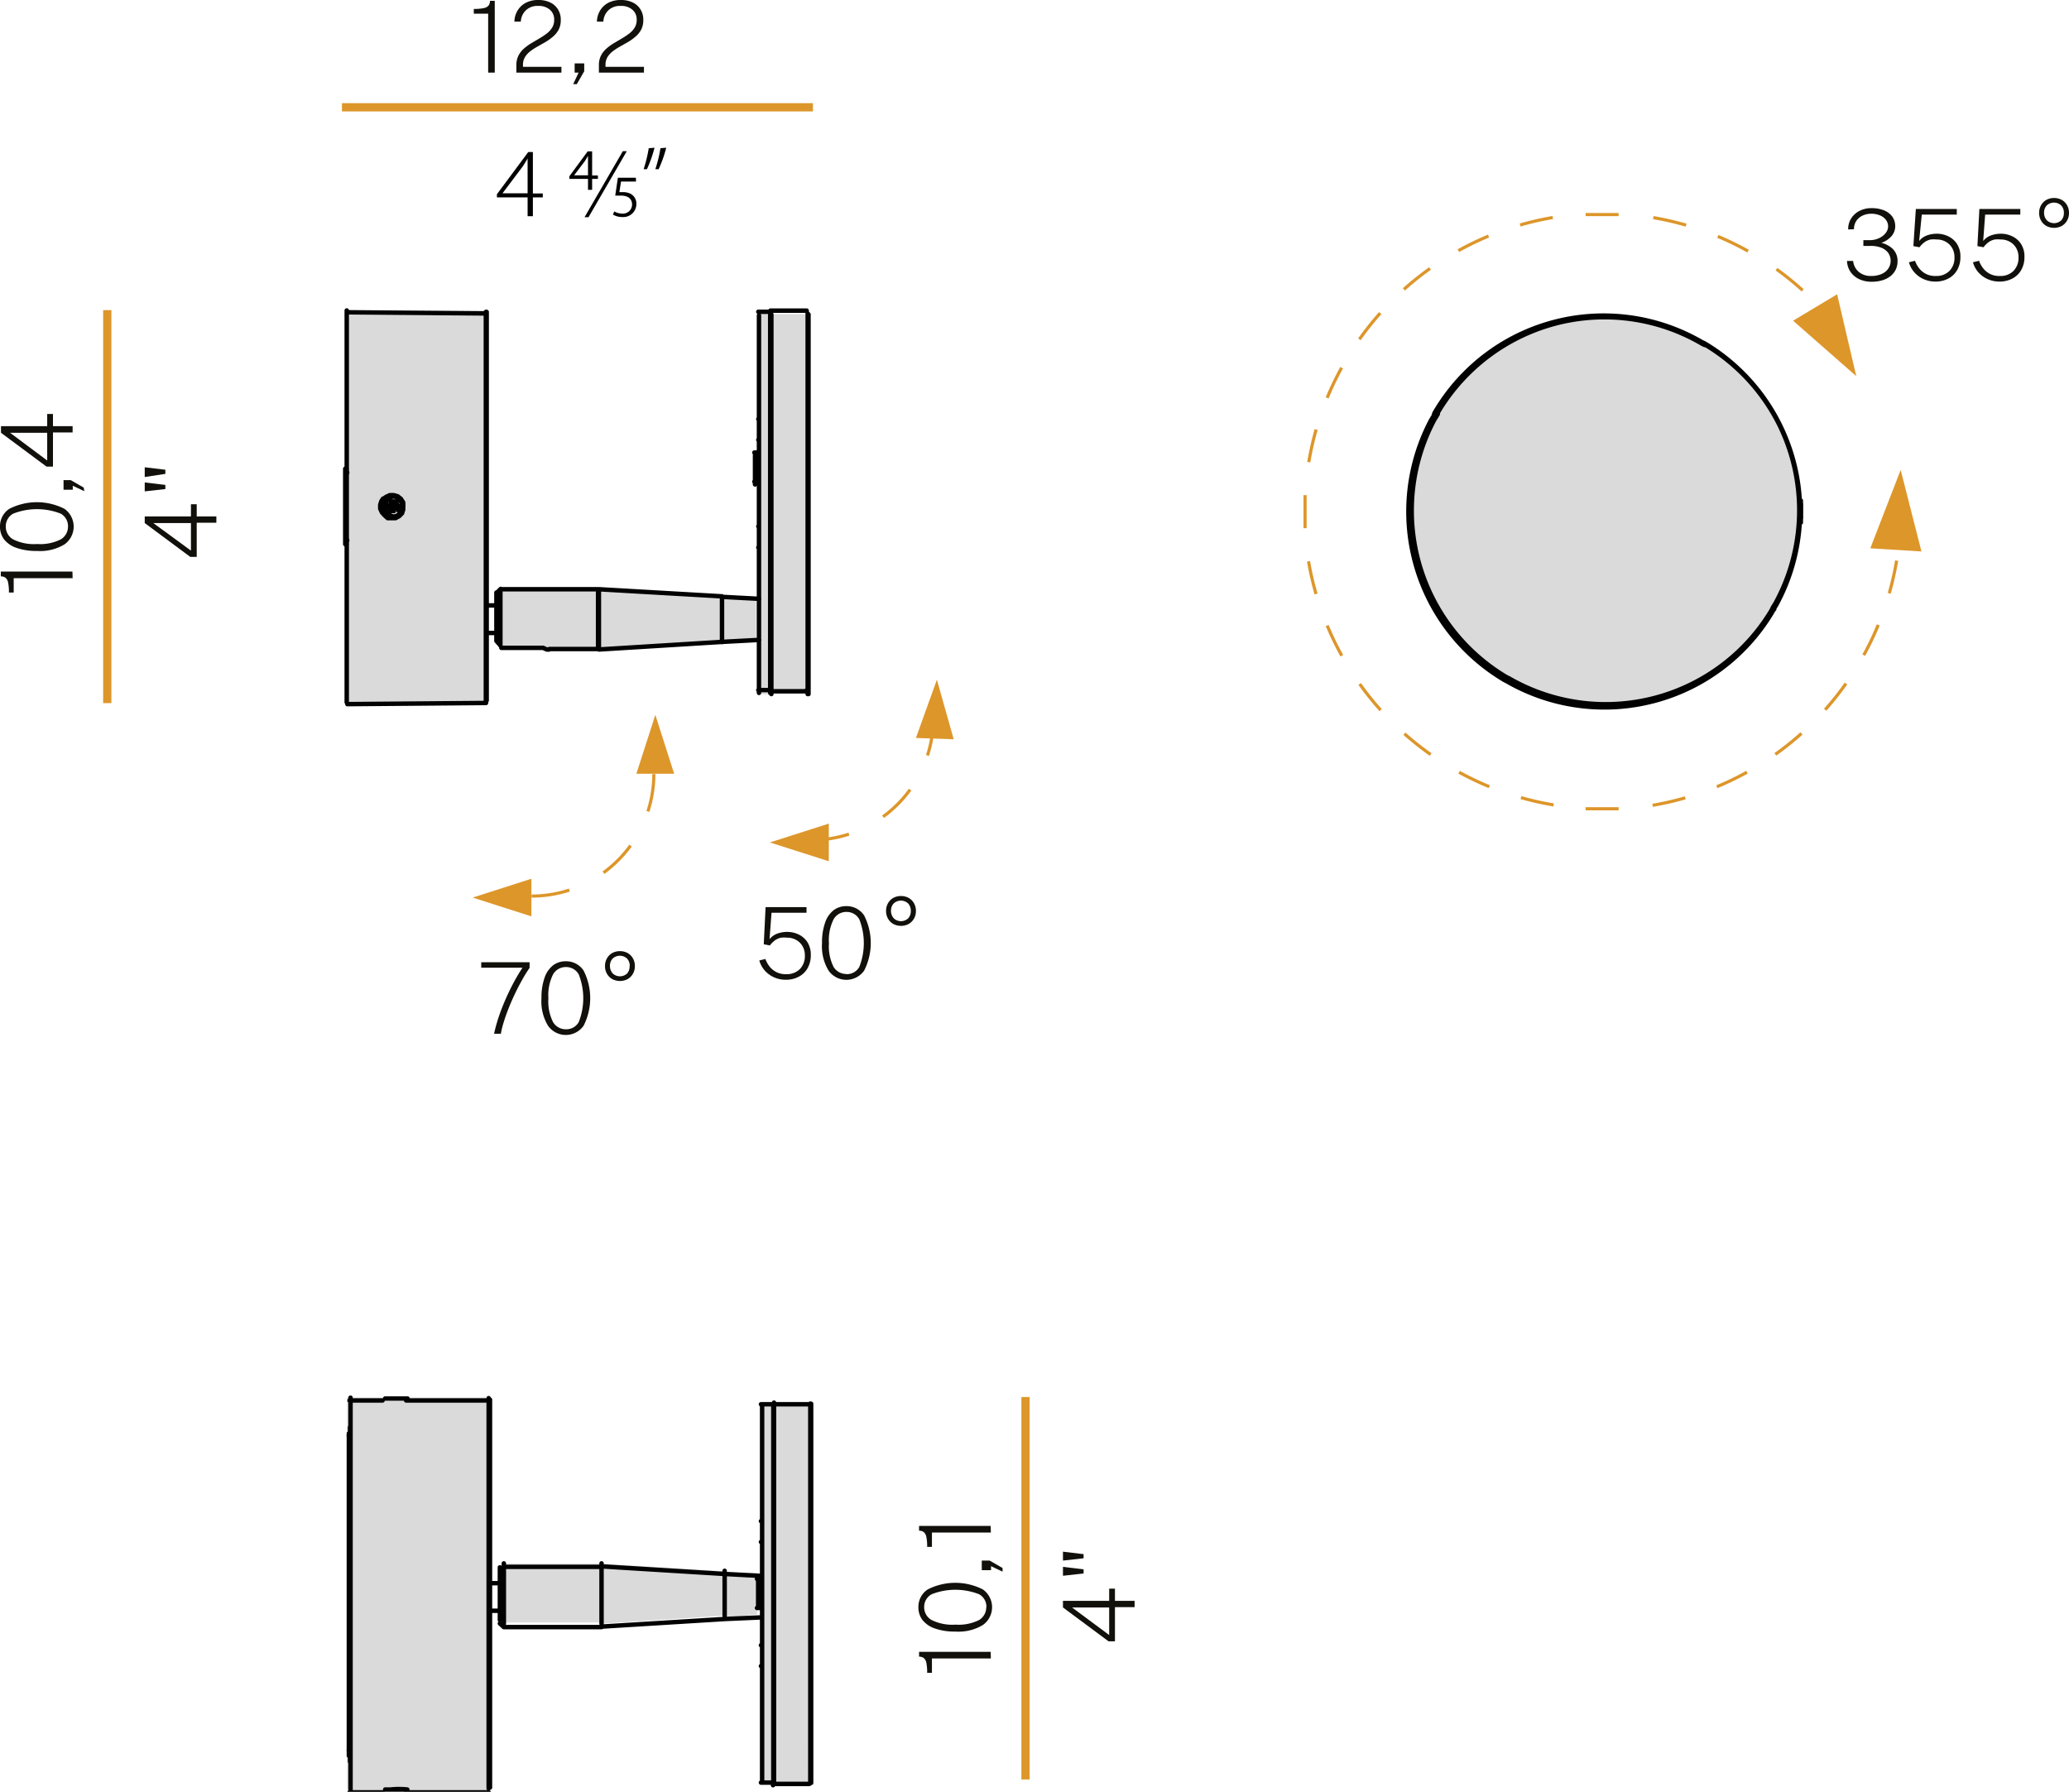 <svg xmlns="http://www.w3.org/2000/svg" viewBox="0 0 125.37 108.56"><defs><style>.cls-1,.cls-3{fill:#dadada;}.cls-11,.cls-2,.cls-6,.cls-7,.cls-8,.cls-9{fill:none;}.cls-2,.cls-3{stroke:#010101;stroke-linecap:round;stroke-linejoin:round;stroke-width:0.27px;}.cls-4{fill:#12100b;}.cls-5{fill:#010101;}.cls-11,.cls-6,.cls-7,.cls-8,.cls-9{stroke:#dd962a;}.cls-6{stroke-width:0.5px;}.cls-11,.cls-7,.cls-8,.cls-9{stroke-width:0.19px;}.cls-7{stroke-dasharray:2.04 2.04;}.cls-8{stroke-dasharray:2.03 2.03;}.cls-10{fill:#dd962a;}.cls-11{stroke-dasharray:2.33 2.33;}</style></defs><title>Bella A05201.011.0509</title><g id="Livello_1" data-name="Livello 1"><rect class="cls-1" x="21.03" y="18.82" width="8.45" height="23.78"/><rect class="cls-1" x="21.03" y="84.66" width="8.45" height="23.78"/><rect class="cls-1" x="46.1" y="19.03" width="2.72" height="23.03"/><rect class="cls-1" x="46.1" y="85.04" width="3.03" height="23.03"/><rect class="cls-1" x="30.35" y="35.7" width="5.92" height="3.57"/><polygon class="cls-1" points="36.27 39.35 43.73 38.87 43.73 36.16 36.27 35.7 36.27 39.35"/><polygon class="cls-1" points="43.73 36.21 45.82 36.27 45.82 38.78 43.73 39.03 43.73 36.21"/><rect class="cls-1" x="30.42" y="94.73" width="5.92" height="3.57"/><polygon class="cls-1" points="36.34 98.38 43.8 97.89 43.8 95.19 36.34 94.73 36.34 98.38"/><polygon class="cls-1" points="43.8 95.24 45.88 95.3 45.88 97.81 43.8 98.05 43.8 95.24"/><path class="cls-2" d="M96.13,71.78l0-.15L96,71.49a.63.63,0,0,0-1.14.07l0,.14v.17a.62.62,0,0,0,1.16.22l.07-.15,0-.17m-.29.1h-.22m0,0,0,0m0,0v.19m0,0H95.4m0,0v-.19m0,0,0,0m0,0h-.22m0,0V71.7m0,0h.22m0,0h0v0h0v0m0,0v-.22m0,0h.17m0,0v.22m0,0v0h0v0h0m0,0h.22m0,0v.17m-3.09,2.2h-.07v-.24m0-4.11v-.22m0,0h.07m-.07.34v-.12m0,4.11v-.1m.07,0h-.07m0-3.89h.07m-.07,3.89v-.19l0,0,0,0m0,0h0m0-3.43h0m0,0,0,0,0,0v-.14m0,3.89V69.84m9.4,10.36-.24-.27m0,0V77m6.16,3.4V78.64m0,0V76.8m-5.92,0v3.41m2.95.24,0,0-.14,0-.22-.1-.29,0-.19,0h-2.05M108,76.8v1.3m0,0v2.34m7.46-3.19v1m0,0V80m5.24-19.85v23m-3-22.94V83.08m.68-22.92V83.08m-.92-12.63V68.69m.24-.77V66.66m0,7.78V73.15M101.15,83.59V60m-8.4,9.73h-.07m0,4.11h.07m25.7-13.69v23m2.2,0V60.09m-19.49,23.5v0h0l0,0m0-23.5v0h0v0h0m0,0-8.4-.07m0,23.74,8.4-.07M95.5,72.4h0m0-1.26h0m5.68,8.31h.63m0-1.67h-.63m.87-1-.24.24m3.19,3.4h3m7.46-3.19L108,76.8h-5.92M108,80.45l7.46-.46m0-.27h0m2.25-2.34-2.27-.12m0,2.73,2.27-.12m.68,3.19v0h0v0h0m0-23h0v0h0v0m0,22.92,2.2,0m0-23.06-2.2,0m2.2,23h0v0h0v0m0-23,0,0m-2.25.07h-.68m0,22.92h.68m-.68-14.39h-.24m0,1.76h.24m0-3.79h0m0,1.26h0m0,5.24h0m0,1.28h0" transform="translate(-71.71 -41.1)"/><path class="cls-2" d="M101.2,60v5.87m0,0V83.54M94.94,71.32l.17-.12.22-.1.24,0,.24.07.19.15.14.22,0,.22,0,.22-.07.22-.17.17-.22.12-.24,0-.24,0L95,72.31l-.15-.17-.1-.22v-.24l.07-.22.1-.15m-2.2-11.4v5.94m0,0v17.8M95.6,71.73v0h0m0,0h0m-.12,0h0m0,0v0m0,.12v0m0,0v0h0m.12,0v0h0m0,0,0,0m0,0v0l0,0v0l0,0v0m-.17.17h.12m0-.22,0,0h-.07l0,0m0,0h0v.1l0,0m.22-.15v0m0,0v0h0v0l0,0v0m0,0v0m.24,0h-.27m0,0v0m0,0v0h0m0-.17h0v0m0,0v0m0,.22h0m0,0h0l0,0v0h0m0,0h0m.17.22V71.9m-.17-.22h0m0,0,0,0h.07l0,0m0,0,0,0m0-.22v.22m-.19.22h0m0,0v0m0-.27v0h0m0,.17h0m0,0h0m0,0v0m0,0,0,0v-.07l0,0m0,0v0m-.24.17h.24m.12-.73-.12,0a.63.63,0,0,0,0,1.23h.12" transform="translate(-71.71 -41.1)"/><path class="cls-3" d="M180.83,72.69v.07h0v0l0,0V71.43l0,0v0h0v.07m0,.51v.24m-23.72,0v-.27m0-.51v1.26m1.54-6.54-.22.36a11.86,11.86,0,0,0,4.44,15.75l.14.07.12.07a11.84,11.84,0,0,0,15.92-4.18l.07-.12.07-.15.15-.24a11.85,11.85,0,0,0-4.25-15.79l-.12-.07-.15-.07a11.84,11.84,0,0,0-16,4l-.15.24-.07.15M179.22,78l-.1.12-.15.24a11.77,11.77,0,0,1-15.75,4l-.12-.07-.15-.07a11.77,11.77,0,0,1-4.32-15.77l.07-.12.07-.14.15-.24a11.78,11.78,0,0,1,15.7-4.2l.12.07.14.07a11.79,11.79,0,0,1,4.52,15.72l-.15.24-.07.15M158.83,66.19l-.22.36A11.74,11.74,0,0,0,163,82.13l.15.07.12.07A11.72,11.72,0,0,0,179,78.17l.07-.12.07-.15.15-.24A11.73,11.73,0,0,0,175.11,62L175,62l-.14-.07A11.72,11.72,0,0,0,159,65.81l-.07.12-.07.12-.07.14M157.17,72h0m0-.26h0m0,.48v0h0m0,0v.19m0,0h0m0,0v-.19m0,0v0m0,0h0m0,0V72m0,0v0h0m0,0v-.22m0,0h0m0,0v.22m0,0v0m0,0h0m0,0v.17m0-.1v-.6a5.86,5.86,0,0,0,0,1.18v-.58m23.67.1h0m0,.24h0m0-.19v0h0m0,0v.19m0,0h0m0,0v-.19m0,0v0m0,0h0m0,0V72m0,0v0h0m0,0v-.22m0,0h0m0,0v.22m0,0v0m0,0h0m0,0v.17m0-.1v-.29l0-.15v.87l0-.12v-.31m-23.69-.63h0m0,1.26h0m23.64,0h0m0-1.26h0" transform="translate(-71.71 -41.1)"/><path class="cls-2" d="M101.4,125.9v21.93m0,0v1.57m-8.45-23.62v22.15m0,0v1.59m3.45-23.69h0c-.41,0-1,0-1.35,0h0m0,0h0m0,23.69h.17m0,0h.17a4.69,4.69,0,0,1,1,0h0m-.07,0H95.07m0-23.69h.07c.39,0,.77,0,1.16,0h0m-3.38,22,0-.07m0-20.09,0-.1m0,20.19,0-.12,0-.1v-.07m0-19.51v-.1l0-.19m0,19.8h-.07v-.24m0-19.06v-.22m0,0h.07m-.07,19.27V128.12m15.31,11.35v-3.65m-5.92,0v3.65m-.24-.22v-3.19m6.16-.24v3.57m0,0v.07m7.46-3.19V139m0,0v0m0-2.73V139m5.24-12.85v11.5m0,0v11.47m-2.29-22.94v22.92m-.68-22.92v22.92m-.24-10.58v-1.76m.24-2.25v-1.26m0,5V137m0,5v-1.26m-16.57,8.67v-23.6m-8.48,21.33h.07m0-19.06h-.07m25.77-2v23m2.2,0V137.66m0,0V126.14m-19.49,23.31h0v0h0v0m0-23.5,0,0m0,0-5,0m-1.43,0-2,0m0,23.74,2,0m1.43,0,5,0m0-11H102m0-1.67h-.63m.87,2.66h5.92m0-3.65h-5.92m-.24,3.43.24.22m0-3.65-.24.24m6.16.19v0m7.46,0-7.46-.46m0,3.65,7.46-.46m0-.27,0-.07h0m2.25-2.27-2.27-.12m0,2.73,2.27-.1m.68,10.17v0h0v0h0m0-23h0v0h0v0m0,22.92,2.2,0m0-23-2.2,0m2.2,23h0v0h0v0m0-23,0,0h0m-2.25,0h-.68m0,22.92h.68m-.68-12.34h-.24m0,1.76h.24m0-5.26h0m0,1.26h0m0,2.51h0m0,1.26h0m0,2.49h0m0,1.26h0" transform="translate(-71.71 -41.1)"/><path class="cls-4" d="M101.29,45.5V41.93h-.87v-.29a2.72,2.72,0,0,0,.61-.05.49.49,0,0,0,.29-.16.48.48,0,0,0,.08-.28h.29V45.5Z" transform="translate(-71.71 -41.1)"/><path class="cls-4" d="M103,45.5v-.44a1.26,1.26,0,0,1,.12-.58,1.43,1.43,0,0,1,.33-.43,3.07,3.07,0,0,1,.45-.33l.49-.29a4.31,4.31,0,0,0,.45-.3,1.33,1.33,0,0,0,.33-.36.91.91,0,0,0,.12-.48.76.76,0,0,0-.26-.6,1,1,0,0,0-.7-.23,1,1,0,0,0-.76.27,1,1,0,0,0-.3.68h-.39a1.34,1.34,0,0,1,.18-.65,1.27,1.27,0,0,1,.49-.48,1.6,1.6,0,0,1,.79-.18,1.58,1.58,0,0,1,.71.15,1.11,1.11,0,0,1,.47.42,1.16,1.16,0,0,1,.17.63,1.26,1.26,0,0,1-.12.58,1.42,1.42,0,0,1-.33.42,3,3,0,0,1-.45.33l-.49.28a3.61,3.61,0,0,0-.45.29,1.32,1.32,0,0,0-.33.36.9.9,0,0,0-.12.48v.11h2.33v.35Z" transform="translate(-71.71 -41.1)"/><path class="cls-4" d="M106.44,46.2l.33-.7h-.24v-.56h.58v.48l-.45.78Z" transform="translate(-71.71 -41.1)"/><path class="cls-4" d="M108,45.5v-.44a1.26,1.26,0,0,1,.12-.58,1.43,1.43,0,0,1,.33-.43,3.07,3.07,0,0,1,.45-.33l.49-.29a4.31,4.31,0,0,0,.45-.3,1.33,1.33,0,0,0,.33-.36.91.91,0,0,0,.12-.48.76.76,0,0,0-.26-.6,1,1,0,0,0-.7-.23,1,1,0,0,0-.76.27,1,1,0,0,0-.3.68h-.39a1.34,1.34,0,0,1,.18-.65,1.27,1.27,0,0,1,.49-.48,1.6,1.6,0,0,1,.79-.18,1.58,1.58,0,0,1,.71.15,1.11,1.11,0,0,1,.47.42,1.16,1.16,0,0,1,.17.63,1.26,1.26,0,0,1-.12.58,1.42,1.42,0,0,1-.33.42,3,3,0,0,1-.45.33l-.49.28a3.61,3.61,0,0,0-.45.29,1.32,1.32,0,0,0-.33.36.9.9,0,0,0-.12.48v.11h2.33v.35Z" transform="translate(-71.71 -41.1)"/><path class="cls-5" d="M103.68,54.2V53.06h-1.86v-.19l1.9-2.56H104v2.51h.6v.24H104V54.2Zm0-1.39V51.24q0-.28,0-.54h0c-.12.22-.21.35-.3.49l-1.22,1.62h1.52Zm3.66-.21v-.66h-1.13v-.16l1.11-1.51h.27v1.46h.35v.21h-.35v.66Zm0-1.72c0-.13,0-.24,0-.34h0c-.07.13-.13.22-.19.32l-.65.86h.84Zm-.21,3.38,2.32-4h.24l-2.32,4Zm3.12-2.16h-.91l-.1.64h.2a1.06,1.06,0,0,1,.48.1.67.67,0,0,1,.35.62.79.79,0,0,1-.84.79,1.1,1.1,0,0,1-.58-.15l.08-.19a1,1,0,0,0,.5.13.55.55,0,0,0,.58-.54c0-.32-.2-.55-.68-.55-.14,0-.25,0-.34,0l.16-1.08h1.09Zm1.12-2.05a7.51,7.51,0,0,1-.46,1.3l-.2,0a8.22,8.22,0,0,0,.31-1.27Zm.71,0a7.51,7.51,0,0,1-.46,1.3l-.2,0a8.22,8.22,0,0,0,.31-1.27Z" transform="translate(-71.71 -41.1)"/><line class="cls-6" x1="49.26" y1="6.5" x2="20.72" y2="6.5"/><path class="cls-4" d="M76.11,76.13H72.54V77h-.29a2.72,2.72,0,0,0-.05-.61.49.49,0,0,0-.16-.29.48.48,0,0,0-.28-.08v-.29h4.34Z" transform="translate(-71.71 -41.1)"/><path class="cls-4" d="M71.71,73a1.26,1.26,0,0,1,.56-1.07,3.68,3.68,0,0,1,3.35,0,1.32,1.32,0,0,1,0,2.15,2.84,2.84,0,0,1-1.67.4,3.61,3.61,0,0,1-1.25-.19,1.61,1.61,0,0,1-.75-.52A1.26,1.26,0,0,1,71.71,73Zm4.12,0a.86.86,0,0,0-.44-.78,3.94,3.94,0,0,0-2.88,0,.87.87,0,0,0-.45.78.88.88,0,0,0,.45.78,2.82,2.82,0,0,0,1.45.28,2.77,2.77,0,0,0,1.43-.28A.89.89,0,0,0,75.83,73Z" transform="translate(-71.71 -41.1)"/><path class="cls-4" d="M76.82,70.86l-.7-.33v.24h-.56v-.58H76l.78.45Z" transform="translate(-71.71 -41.1)"/><path class="cls-4" d="M71.77,67.32v-.4h2.8v-.74h.35v.74h1.19v.38H74.92v2.07h-.39ZM74.57,69V67.32H72.32Z" transform="translate(-71.71 -41.1)"/><path class="cls-4" d="M80.48,72.79v-.4h2.8v-.74h.35v.74h1.19v.38H83.63v2.07h-.39Zm2.8,1.67V72.79H81Z" transform="translate(-71.71 -41.1)"/><path class="cls-4" d="M80.48,69.41l1.25.15v.25L80.48,70Zm0,.92,1.25.15v.25l-1.25.14Z" transform="translate(-71.71 -41.1)"/><line class="cls-6" x1="6.5" y1="18.79" x2="6.5" y2="42.6"/><path class="cls-4" d="M131.75,141.58h-3.57v.87h-.29a2.72,2.72,0,0,0-.05-.61.49.49,0,0,0-.16-.29.48.48,0,0,0-.28-.08v-.29h4.34Z" transform="translate(-71.71 -41.1)"/><path class="cls-4" d="M127.36,138.47a1.26,1.26,0,0,1,.56-1.07,3.68,3.68,0,0,1,3.35,0,1.32,1.32,0,0,1,0,2.15,2.84,2.84,0,0,1-1.67.4,3.61,3.61,0,0,1-1.25-.19,1.61,1.61,0,0,1-.75-.52A1.26,1.26,0,0,1,127.36,138.47Zm4.12,0a.86.86,0,0,0-.44-.78,3.94,3.94,0,0,0-2.88,0,.87.87,0,0,0-.45.78.88.88,0,0,0,.45.78,2.82,2.82,0,0,0,1.45.28,2.77,2.77,0,0,0,1.43-.28A.89.89,0,0,0,131.47,138.47Z" transform="translate(-71.71 -41.1)"/><path class="cls-4" d="M132.46,136.32l-.7-.33v.24h-.56v-.58h.48l.78.45Z" transform="translate(-71.71 -41.1)"/><path class="cls-4" d="M131.75,133.95h-3.57v.87h-.29a2.72,2.72,0,0,0-.05-.61.49.49,0,0,0-.16-.29.48.48,0,0,0-.28-.08v-.29h4.34Z" transform="translate(-71.71 -41.1)"/><path class="cls-4" d="M136.12,138.49v-.4h2.8v-.74h.35v.74h1.19v.38h-1.19v2.07h-.39Zm2.8,1.67v-1.67h-2.25Z" transform="translate(-71.71 -41.1)"/><path class="cls-4" d="M136.12,135.11l1.25.15v.25l-1.25.14Zm0,.92,1.25.15v.25l-1.25.14Z" transform="translate(-71.71 -41.1)"/><line class="cls-6" x1="62.14" y1="84.64" x2="62.14" y2="107.81"/><path class="cls-7" d="M180.94,58.69a18,18,0,0,0-10.07-4.55" transform="translate(-71.71 -41.1)"/><path class="cls-8" d="M165.8,54.28a18.07,18.07,0,0,0-14.92,15.78" transform="translate(-71.71 -41.1)"/><path class="cls-8" d="M151,75.11A18.07,18.07,0,0,0,166.81,90" transform="translate(-71.71 -41.1)"/><path class="cls-8" d="M171.85,89.89a18.07,18.07,0,0,0,14.92-15.78" transform="translate(-71.71 -41.1)"/><path class="cls-9" d="M186.86,73.1c0-.33,0-.67,0-1m-19.07,18,1,0,1,0m-19-19c0,.34,0,.67,0,1s0,.68,0,1m19-19-1,0-1,0M183,60.93q-.32-.4-.65-.78" transform="translate(-71.71 -41.1)"/><polyline class="cls-10" points="111.32 17.83 108.65 19.43 112.48 22.79"/><polyline class="cls-10" points="113.33 33.22 116.43 33.41 115.17 28.47"/><path class="cls-4" d="M183.7,55a1.19,1.19,0,0,1,.19-.68,1.29,1.29,0,0,1,.51-.45,1.57,1.57,0,0,1,.7-.16,2,2,0,0,1,.76.13,1.16,1.16,0,0,1,.51.38,1,1,0,0,1,.18.58.92.92,0,0,1-.21.59,1.39,1.39,0,0,1-.63.42,1.57,1.57,0,0,1,.53.24,1,1,0,0,1,.45.88,1.12,1.12,0,0,1-.44.91,1.49,1.49,0,0,1-.51.25,2.26,2.26,0,0,1-.65.08,1.74,1.74,0,0,1-.73-.16,1.32,1.32,0,0,1-.52-.44,1.23,1.23,0,0,1-.21-.66H184a1,1,0,0,0,.35.67,1.12,1.12,0,0,0,.74.24,1.56,1.56,0,0,0,.61-.11.94.94,0,0,0,.41-.31.85.85,0,0,0,0-1,1,1,0,0,0-.45-.31A1.78,1.78,0,0,0,185,56h-.38v-.35H185a1.34,1.34,0,0,0,.57-.12,1.09,1.09,0,0,0,.4-.31.66.66,0,0,0,.15-.41.65.65,0,0,0-.12-.37.83.83,0,0,0-.35-.28,1.34,1.34,0,0,0-.57-.11,1.21,1.21,0,0,0-.48.1.94.94,0,0,0-.39.31.88.88,0,0,0-.16.53Z" transform="translate(-71.71 -41.1)"/><path class="cls-4" d="M187.8,53.76h2.48v.34h-2.12L188,55.7a1.1,1.1,0,0,1,.48-.34,1.77,1.77,0,0,1,.6-.1,1.58,1.58,0,0,1,.69.16,1.29,1.29,0,0,1,.53.47,1.4,1.4,0,0,1,.2.78,1.56,1.56,0,0,1-.19.78,1.32,1.32,0,0,1-.53.52,1.64,1.64,0,0,1-.8.19,1.73,1.73,0,0,1-.71-.15,1.63,1.63,0,0,1-.56-.41,1.55,1.55,0,0,1-.33-.61l.37-.09a1.57,1.57,0,0,0,.27.48,1.21,1.21,0,0,0,1,.44,1.1,1.1,0,0,0,.81-.3,1.12,1.12,0,0,0,.31-.84,1.08,1.08,0,0,0-.15-.57,1,1,0,0,0-.39-.37,1.08,1.08,0,0,0-.53-.13,1.89,1.89,0,0,0-.37,0,1,1,0,0,0-.34.14,1.49,1.49,0,0,0-.34.33h0l-.37-.07Z" transform="translate(-71.71 -41.1)"/><path class="cls-4" d="M191.65,53.76h2.48v.34H192l-.12,1.6a1.1,1.1,0,0,1,.48-.34,1.77,1.77,0,0,1,.6-.1,1.58,1.58,0,0,1,.69.16,1.29,1.29,0,0,1,.53.47,1.4,1.4,0,0,1,.2.78,1.56,1.56,0,0,1-.19.78,1.32,1.32,0,0,1-.53.52,1.64,1.64,0,0,1-.8.19,1.73,1.73,0,0,1-.71-.15,1.63,1.63,0,0,1-.56-.41,1.55,1.55,0,0,1-.33-.61l.37-.09a1.57,1.57,0,0,0,.27.48,1.21,1.21,0,0,0,1,.44,1.1,1.1,0,0,0,.81-.3,1.12,1.12,0,0,0,.31-.84,1.08,1.08,0,0,0-.15-.57,1,1,0,0,0-.39-.37,1.08,1.08,0,0,0-.53-.13,1.89,1.89,0,0,0-.37,0,1,1,0,0,0-.34.14,1.49,1.49,0,0,0-.34.33h0l-.37-.07Z" transform="translate(-71.71 -41.1)"/><path class="cls-4" d="M197.08,54a.91.91,0,0,1-.12.47.86.86,0,0,1-.32.32,1,1,0,0,1-.93,0,.84.84,0,0,1-.32-.32.92.92,0,0,1-.12-.47.93.93,0,0,1,.12-.47.85.85,0,0,1,.32-.32,1,1,0,0,1,.93,0,.86.86,0,0,1,.32.32A.92.92,0,0,1,197.08,54Zm-.31,0a.64.64,0,0,0-.16-.45.64.64,0,0,0-.88,0,.62.62,0,0,0-.16.45.66.66,0,0,0,.17.45.64.64,0,0,0,.87,0A.64.64,0,0,0,196.77,54Z" transform="translate(-71.71 -41.1)"/><polyline class="cls-10" points="32.2 55.52 32.2 53.24 28.64 54.38"/><polyline class="cls-10" points="38.56 46.88 40.85 46.88 39.71 43.31"/><path class="cls-11" d="M103.92,95.39A7.41,7.41,0,0,0,111.33,88" transform="translate(-71.71 -41.1)"/><path class="cls-4" d="M100.87,99.4h2.93v.34a8.38,8.38,0,0,0-.48.78q-.24.43-.45.88t-.38.89q-.17.44-.28.81a5,5,0,0,0-.15.63h-.41q.06-.31.2-.77t.36-1q.22-.54.51-1.11a11.26,11.26,0,0,1,.65-1.12h-2.5Z" transform="translate(-71.71 -41.1)"/><path class="cls-4" d="M106,99.34a1.26,1.26,0,0,1,1.07.56,3.68,3.68,0,0,1,0,3.35,1.32,1.32,0,0,1-2.15,0,2.84,2.84,0,0,1-.4-1.67,3.61,3.61,0,0,1,.19-1.25,1.61,1.61,0,0,1,.52-.75A1.26,1.26,0,0,1,106,99.34Zm0,4.12a.86.86,0,0,0,.78-.44,3.94,3.94,0,0,0,0-2.88.87.87,0,0,0-.78-.45.88.88,0,0,0-.78.45,2.82,2.82,0,0,0-.28,1.45,2.77,2.77,0,0,0,.28,1.43A.89.89,0,0,0,106,103.46Z" transform="translate(-71.71 -41.1)"/><path class="cls-4" d="M110.18,99.63a.91.91,0,0,1-.12.47.86.86,0,0,1-.32.32,1,1,0,0,1-.93,0,.84.84,0,0,1-.32-.32.92.92,0,0,1-.12-.47.93.93,0,0,1,.12-.47.85.85,0,0,1,.32-.32,1,1,0,0,1,.93,0,.86.86,0,0,1,.32.32A.92.92,0,0,1,110.18,99.63Zm-.31,0a.64.64,0,0,0-.16-.45.64.64,0,0,0-.88,0,.62.62,0,0,0-.16.45.66.66,0,0,0,.17.45.64.64,0,0,0,.87,0A.64.64,0,0,0,109.86,99.63Z" transform="translate(-71.71 -41.1)"/><polyline class="cls-10" points="50.22 52.18 50.22 49.9 46.65 51.04"/><polyline class="cls-10" points="55.5 44.71 57.79 44.79 56.77 41.18"/><path class="cls-11" d="M120.86,92a7.41,7.41,0,0,0,7.41-7.41" transform="translate(-71.71 -41.1)"/><path class="cls-4" d="M118.1,96.06h2.48v.34h-2.12l-.12,1.6a1.1,1.1,0,0,1,.48-.34,1.77,1.77,0,0,1,.6-.1,1.58,1.58,0,0,1,.69.16,1.29,1.29,0,0,1,.53.47,1.4,1.4,0,0,1,.2.78,1.56,1.56,0,0,1-.19.78,1.32,1.32,0,0,1-.53.52,1.64,1.64,0,0,1-.8.19,1.73,1.73,0,0,1-.71-.15,1.63,1.63,0,0,1-.56-.41,1.55,1.55,0,0,1-.33-.61l.37-.09a1.57,1.57,0,0,0,.27.48,1.21,1.21,0,0,0,1,.44,1.1,1.1,0,0,0,.81-.3,1.12,1.12,0,0,0,.31-.84,1.08,1.08,0,0,0-.15-.57,1,1,0,0,0-.39-.37,1.08,1.08,0,0,0-.53-.13,1.89,1.89,0,0,0-.37,0,1,1,0,0,0-.34.14,1.49,1.49,0,0,0-.34.33h0l-.37-.07Z" transform="translate(-71.71 -41.1)"/><path class="cls-4" d="M123,96a1.26,1.26,0,0,1,1.07.56,3.68,3.68,0,0,1,0,3.35,1.32,1.32,0,0,1-2.15,0,2.84,2.84,0,0,1-.4-1.67,3.61,3.61,0,0,1,.19-1.25,1.61,1.61,0,0,1,.52-.75A1.26,1.26,0,0,1,123,96Zm0,4.12a.86.86,0,0,0,.78-.44,3.94,3.94,0,0,0,0-2.88.87.87,0,0,0-.78-.45.88.88,0,0,0-.78.45,2.82,2.82,0,0,0-.28,1.45,2.77,2.77,0,0,0,.28,1.43A.89.89,0,0,0,123,100.11Z" transform="translate(-71.71 -41.1)"/><path class="cls-4" d="M127.21,96.29a.91.91,0,0,1-.12.47.86.86,0,0,1-.32.32,1,1,0,0,1-.93,0,.84.84,0,0,1-.32-.32.92.92,0,0,1-.12-.47.93.93,0,0,1,.12-.47.85.85,0,0,1,.32-.32,1,1,0,0,1,.93,0,.86.86,0,0,1,.32.32A.92.92,0,0,1,127.21,96.29Zm-.31,0a.64.64,0,0,0-.16-.45.64.64,0,0,0-.88,0,.62.62,0,0,0-.16.45.66.66,0,0,0,.17.45.64.64,0,0,0,.87,0A.64.64,0,0,0,126.9,96.29Z" transform="translate(-71.71 -41.1)"/></g></svg>